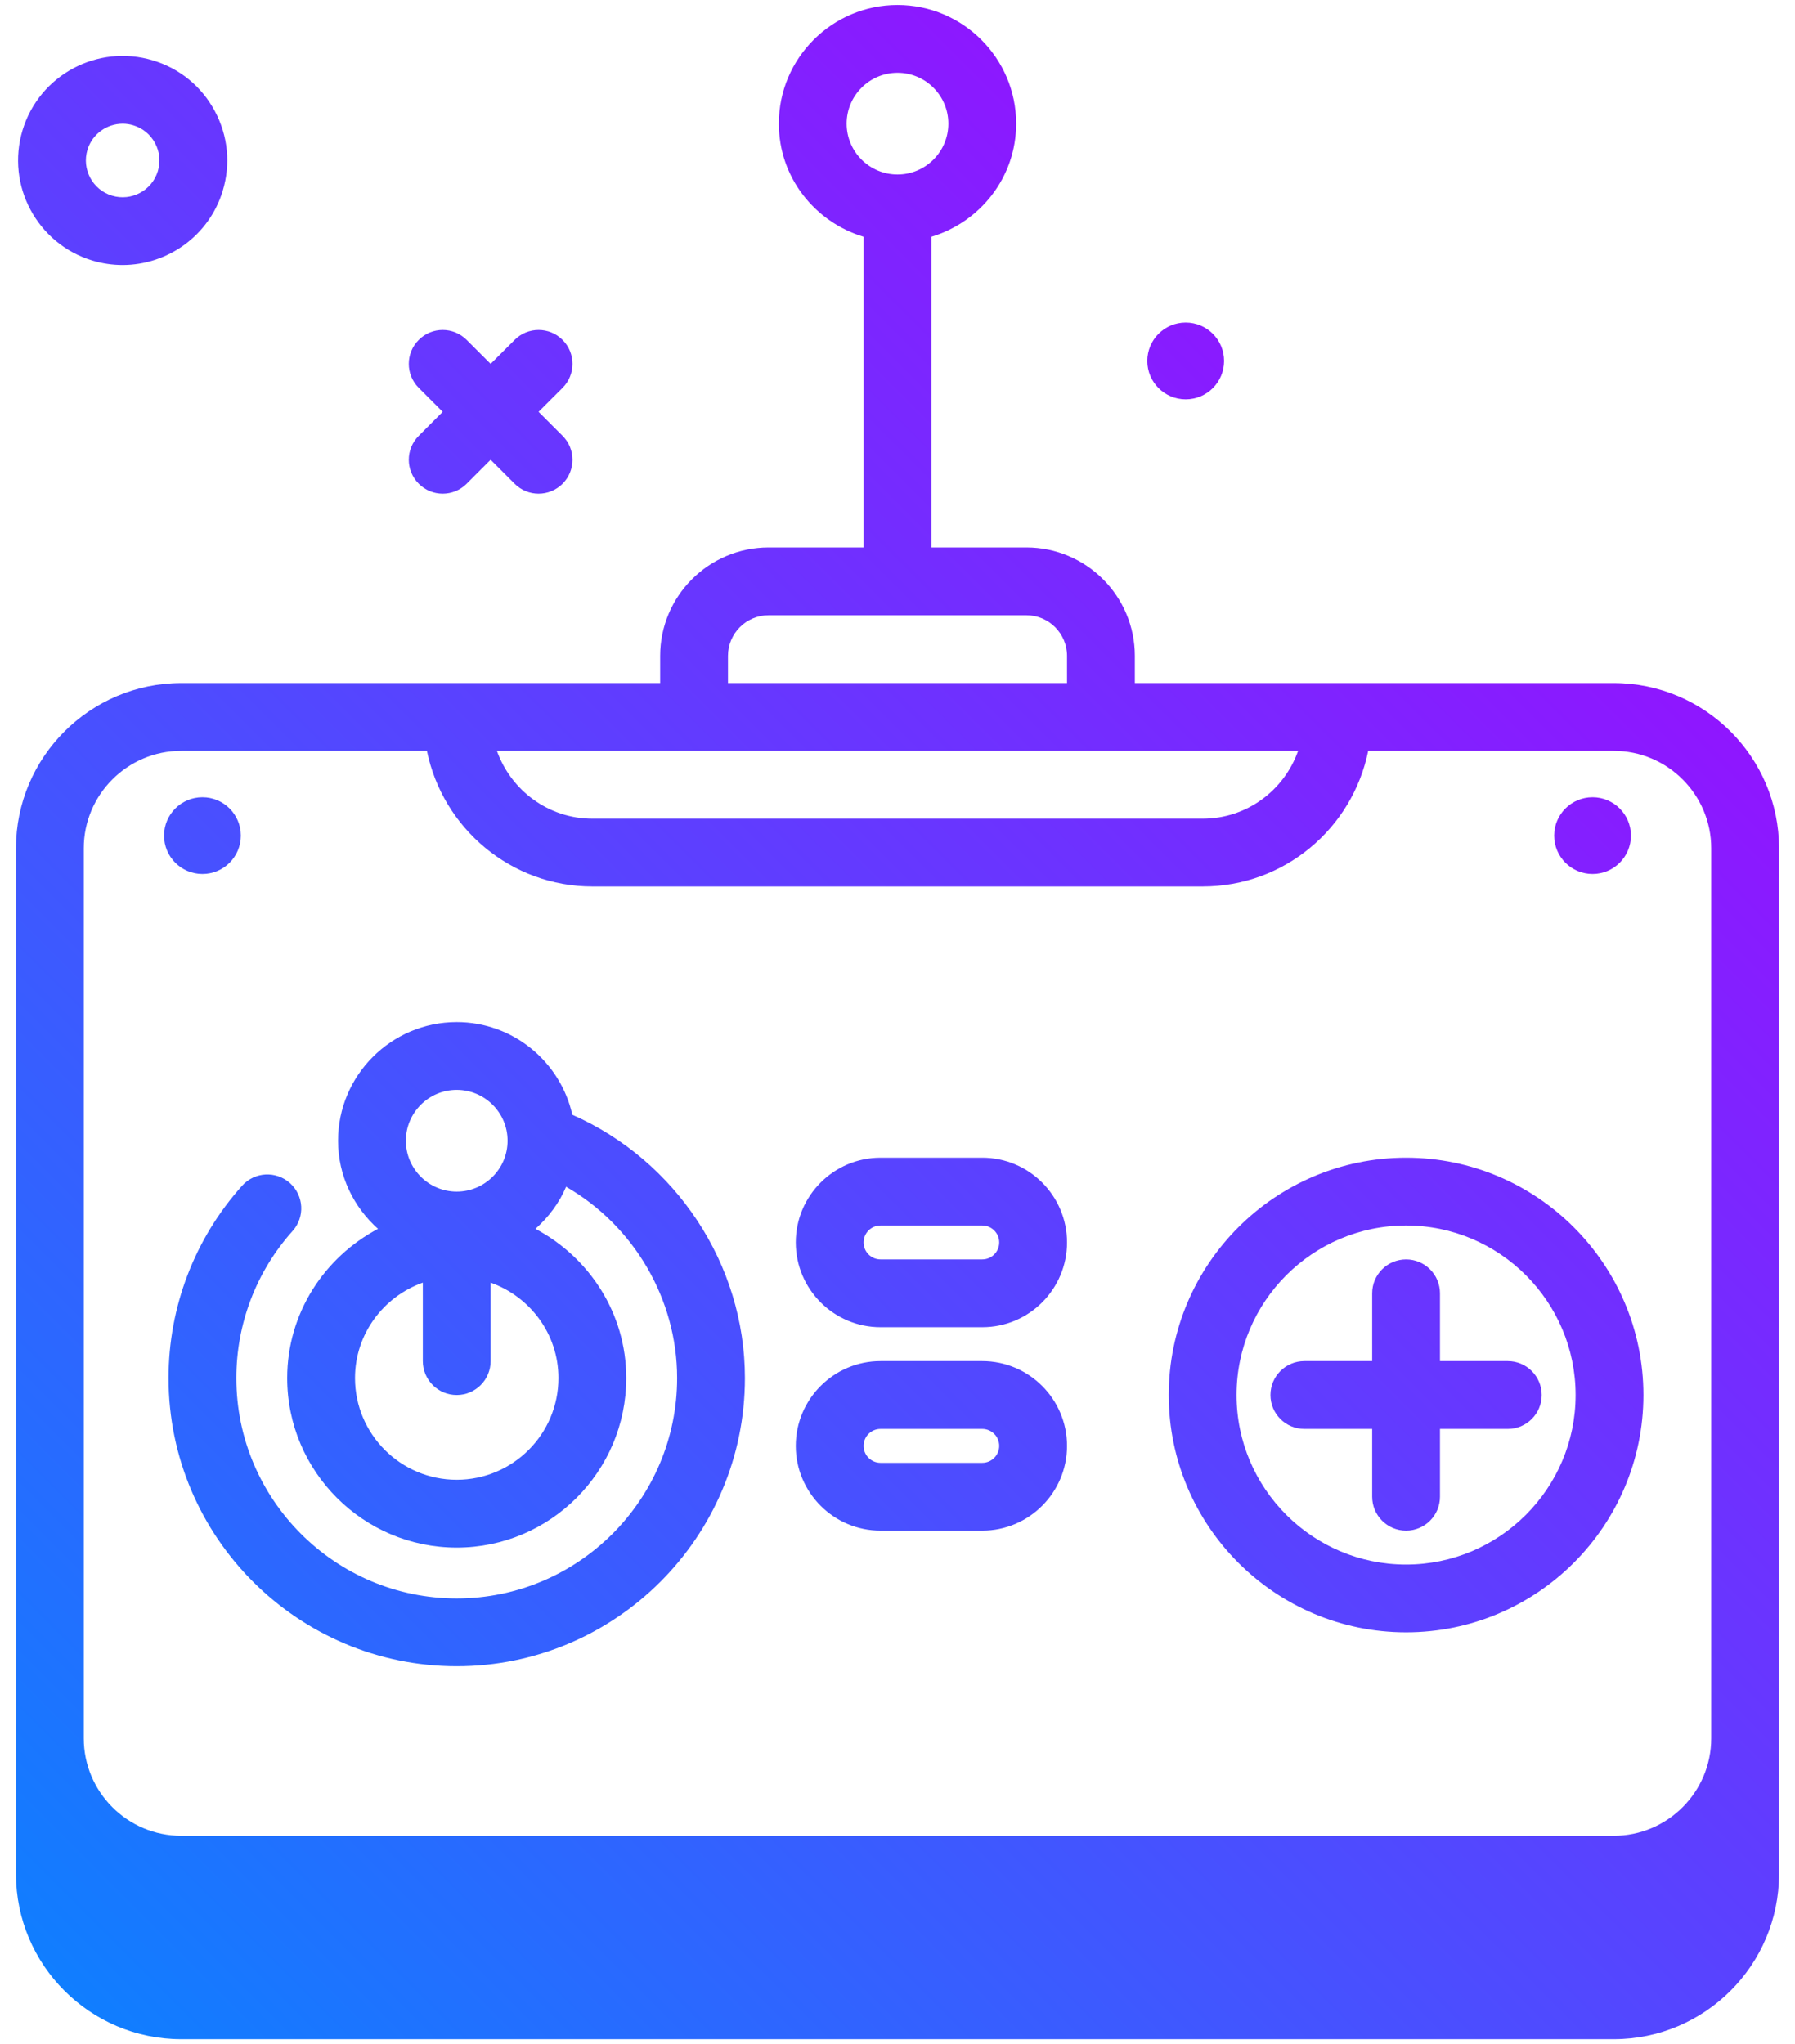 <svg width="72" height="82" viewBox="0 0 72 82" fill="none" xmlns="http://www.w3.org/2000/svg">
<path d="M64.731 27.4H45.52V26.31C45.52 23.912 43.568 21.96 41.17 21.96H37.36V9.498C39.319 8.908 40.76 7.108 40.76 4.96C40.76 2.336 38.624 0.2 36 0.2C33.376 0.2 31.24 2.336 31.24 4.96C31.24 7.109 32.681 8.908 34.64 9.498V21.96H30.83C28.432 21.96 26.48 23.912 26.48 26.31V27.4H7.269C3.614 27.4 0.64 30.374 0.64 34.029V75.171C0.64 78.826 3.614 81.8 7.269 81.8H64.731C68.386 81.8 71.36 78.826 71.36 75.171V34.029C71.36 30.374 68.386 27.4 64.731 27.4ZM33.96 4.96C33.96 3.835 34.875 2.92 36 2.92C37.125 2.92 38.04 3.835 38.04 4.96C38.04 6.085 37.125 7 36 7C34.875 7 33.96 6.085 33.96 4.96ZM52.069 30.12C51.507 31.707 50.009 32.84 48.24 32.84H23.76C22 32.84 20.496 31.705 19.932 30.12H52.069ZM29.2 26.31C29.2 25.411 29.931 24.68 30.83 24.68H41.17C42.069 24.68 42.8 25.411 42.8 26.31V27.4H29.2V26.31ZM64.731 73.64H7.269C5.114 73.64 3.36 71.886 3.36 69.731V34.029C3.36 31.874 5.114 30.12 7.269 30.12H17.124C17.761 33.23 20.502 35.56 23.76 35.56H48.24C51.516 35.56 54.247 33.236 54.881 30.12H64.731C66.886 30.12 68.64 31.874 68.64 34.029V69.731C68.64 71.886 66.886 73.64 64.731 73.64ZM22.957 44.719C22.48 42.595 20.586 41 18.32 41C15.696 41 13.56 43.136 13.56 45.76C13.56 47.168 14.187 48.422 15.162 49.294C13.008 50.437 11.52 52.677 11.52 55.28C11.52 59.029 14.571 62.08 18.32 62.08C22.069 62.08 25.12 59.029 25.12 55.28C25.12 52.677 23.633 50.437 21.478 49.294C22 48.827 22.431 48.26 22.707 47.605C25.415 49.163 27.16 52.101 27.16 55.28C27.16 60.154 23.194 64.12 18.32 64.12C13.446 64.12 9.48 60.154 9.48 55.28C9.48 53.098 10.281 51.003 11.737 49.38C12.238 48.82 12.191 47.961 11.632 47.459C11.072 46.959 10.213 47.004 9.711 47.564C7.808 49.687 6.76 52.426 6.76 55.28C6.76 61.654 11.946 66.84 18.32 66.84C24.694 66.84 29.88 61.654 29.88 55.28C29.88 50.712 27.11 46.55 22.957 44.719ZM18.32 43.72C19.445 43.72 20.36 44.635 20.36 45.76C20.36 46.885 19.445 47.8 18.32 47.8C17.195 47.8 16.28 46.885 16.28 45.76C16.28 44.635 17.195 43.72 18.32 43.72ZM18.32 59.36C16.07 59.36 14.24 57.53 14.24 55.28C14.24 53.509 15.38 52.014 16.96 51.451V54.6C16.96 55.351 17.569 55.96 18.32 55.96C19.071 55.96 19.68 55.351 19.68 54.6V51.451C21.26 52.014 22.4 53.509 22.4 55.28C22.4 57.53 20.57 59.36 18.32 59.36ZM56.4 46.44C51.151 46.44 46.88 50.711 46.88 55.96C46.88 61.209 51.151 65.48 56.4 65.48C61.649 65.48 65.92 61.209 65.92 55.96C65.92 50.711 61.649 46.44 56.4 46.44ZM56.4 62.76C52.651 62.76 49.6 59.709 49.6 55.96C49.6 52.211 52.651 49.16 56.4 49.16C60.149 49.16 63.2 52.211 63.2 55.96C63.2 59.709 60.149 62.76 56.4 62.76ZM60.48 54.6C61.231 54.6 61.84 55.209 61.84 55.96C61.84 56.711 61.231 57.32 60.48 57.32H57.76V60.04C57.76 60.791 57.151 61.4 56.4 61.4C55.649 61.4 55.04 60.791 55.04 60.04V57.32H52.32C51.569 57.32 50.96 56.711 50.96 55.96C50.96 55.209 51.569 54.6 52.32 54.6H55.04V51.88C55.04 51.129 55.649 50.52 56.4 50.52C57.151 50.52 57.76 51.129 57.76 51.88V54.6H60.48ZM16.796 17.482L17.757 16.52L16.796 15.559C16.264 15.027 16.264 14.166 16.796 13.636C17.326 13.104 18.187 13.104 18.718 13.636L19.68 14.597L20.642 13.636C21.173 13.104 22.034 13.104 22.565 13.636C23.096 14.166 23.096 15.027 22.565 15.559L21.603 16.52L22.565 17.482C23.096 18.013 23.096 18.873 22.565 19.405C22.299 19.67 21.951 19.803 21.603 19.803C21.255 19.803 20.907 19.67 20.642 19.405L19.68 18.443L18.718 19.405C18.453 19.67 18.105 19.803 17.757 19.803C17.409 19.803 17.061 19.67 16.796 19.405C16.264 18.873 16.264 18.013 16.796 17.482ZM46.02 14.48C46.02 13.629 46.709 12.94 47.56 12.94C48.411 12.94 49.1 13.629 49.1 14.48C49.1 15.33 48.411 16.02 47.56 16.02C46.709 16.02 46.02 15.33 46.02 14.48ZM3.703 10.452C4.107 10.574 4.516 10.632 4.917 10.632C6.717 10.632 8.386 9.463 8.934 7.654C9.259 6.581 9.147 5.447 8.618 4.459C8.09 3.47 7.208 2.747 6.136 2.423C3.919 1.752 1.576 3.007 0.905 5.22C0.234 7.434 1.489 9.781 3.703 10.452ZM3.508 6.009C3.701 5.373 4.288 4.962 4.921 4.962C5.062 4.962 5.206 4.983 5.348 5.026C5.725 5.14 6.034 5.395 6.22 5.742C6.406 6.089 6.445 6.488 6.331 6.865C6.095 7.644 5.272 8.085 4.492 7.849C3.713 7.613 3.272 6.788 3.508 6.009ZM39.4 46.44H35.32C33.445 46.44 31.92 47.965 31.92 49.84C31.92 51.715 33.445 53.24 35.32 53.24H39.4C41.275 53.24 42.8 51.715 42.8 49.84C42.8 47.965 41.275 46.44 39.4 46.44ZM39.4 50.52H35.32C34.945 50.52 34.64 50.215 34.64 49.84C34.64 49.465 34.945 49.16 35.32 49.16H39.4C39.775 49.16 40.08 49.465 40.08 49.84C40.08 50.215 39.775 50.52 39.4 50.52ZM39.4 54.6H35.32C33.445 54.6 31.92 56.125 31.92 58C31.92 59.875 33.445 61.4 35.32 61.4H39.4C41.275 61.4 42.8 59.875 42.8 58C42.8 56.125 41.275 54.6 39.4 54.6ZM39.4 58.68H35.32C34.945 58.68 34.64 58.375 34.64 58C34.64 57.625 34.945 57.32 35.32 57.32H39.4C39.775 57.32 40.08 57.625 40.08 58C40.08 58.375 39.775 58.68 39.4 58.68ZM6.58 33.52C6.58 32.669 7.269 31.98 8.12 31.98C8.971 31.98 9.66 32.669 9.66 33.52C9.66 34.37 8.971 35.06 8.12 35.06C7.269 35.06 6.58 34.37 6.58 33.52ZM62.34 33.52C62.34 32.669 63.029 31.98 63.88 31.98C64.731 31.98 65.42 32.669 65.42 33.52C65.42 34.37 64.731 35.06 63.88 35.06C63.029 35.06 62.34 34.37 62.34 33.52Z" fill="url(#paint0_linear)"/>
<defs>
<linearGradient id="paint0_linear" x1="0.038" y1="77.311" x2="58.711" y2="18.638" gradientUnits="userSpaceOnUse">
<stop stop-color="#107EFF"/>
<stop offset="1" stop-color="#8F16FF"/>
</linearGradient>
</defs>
</svg>
